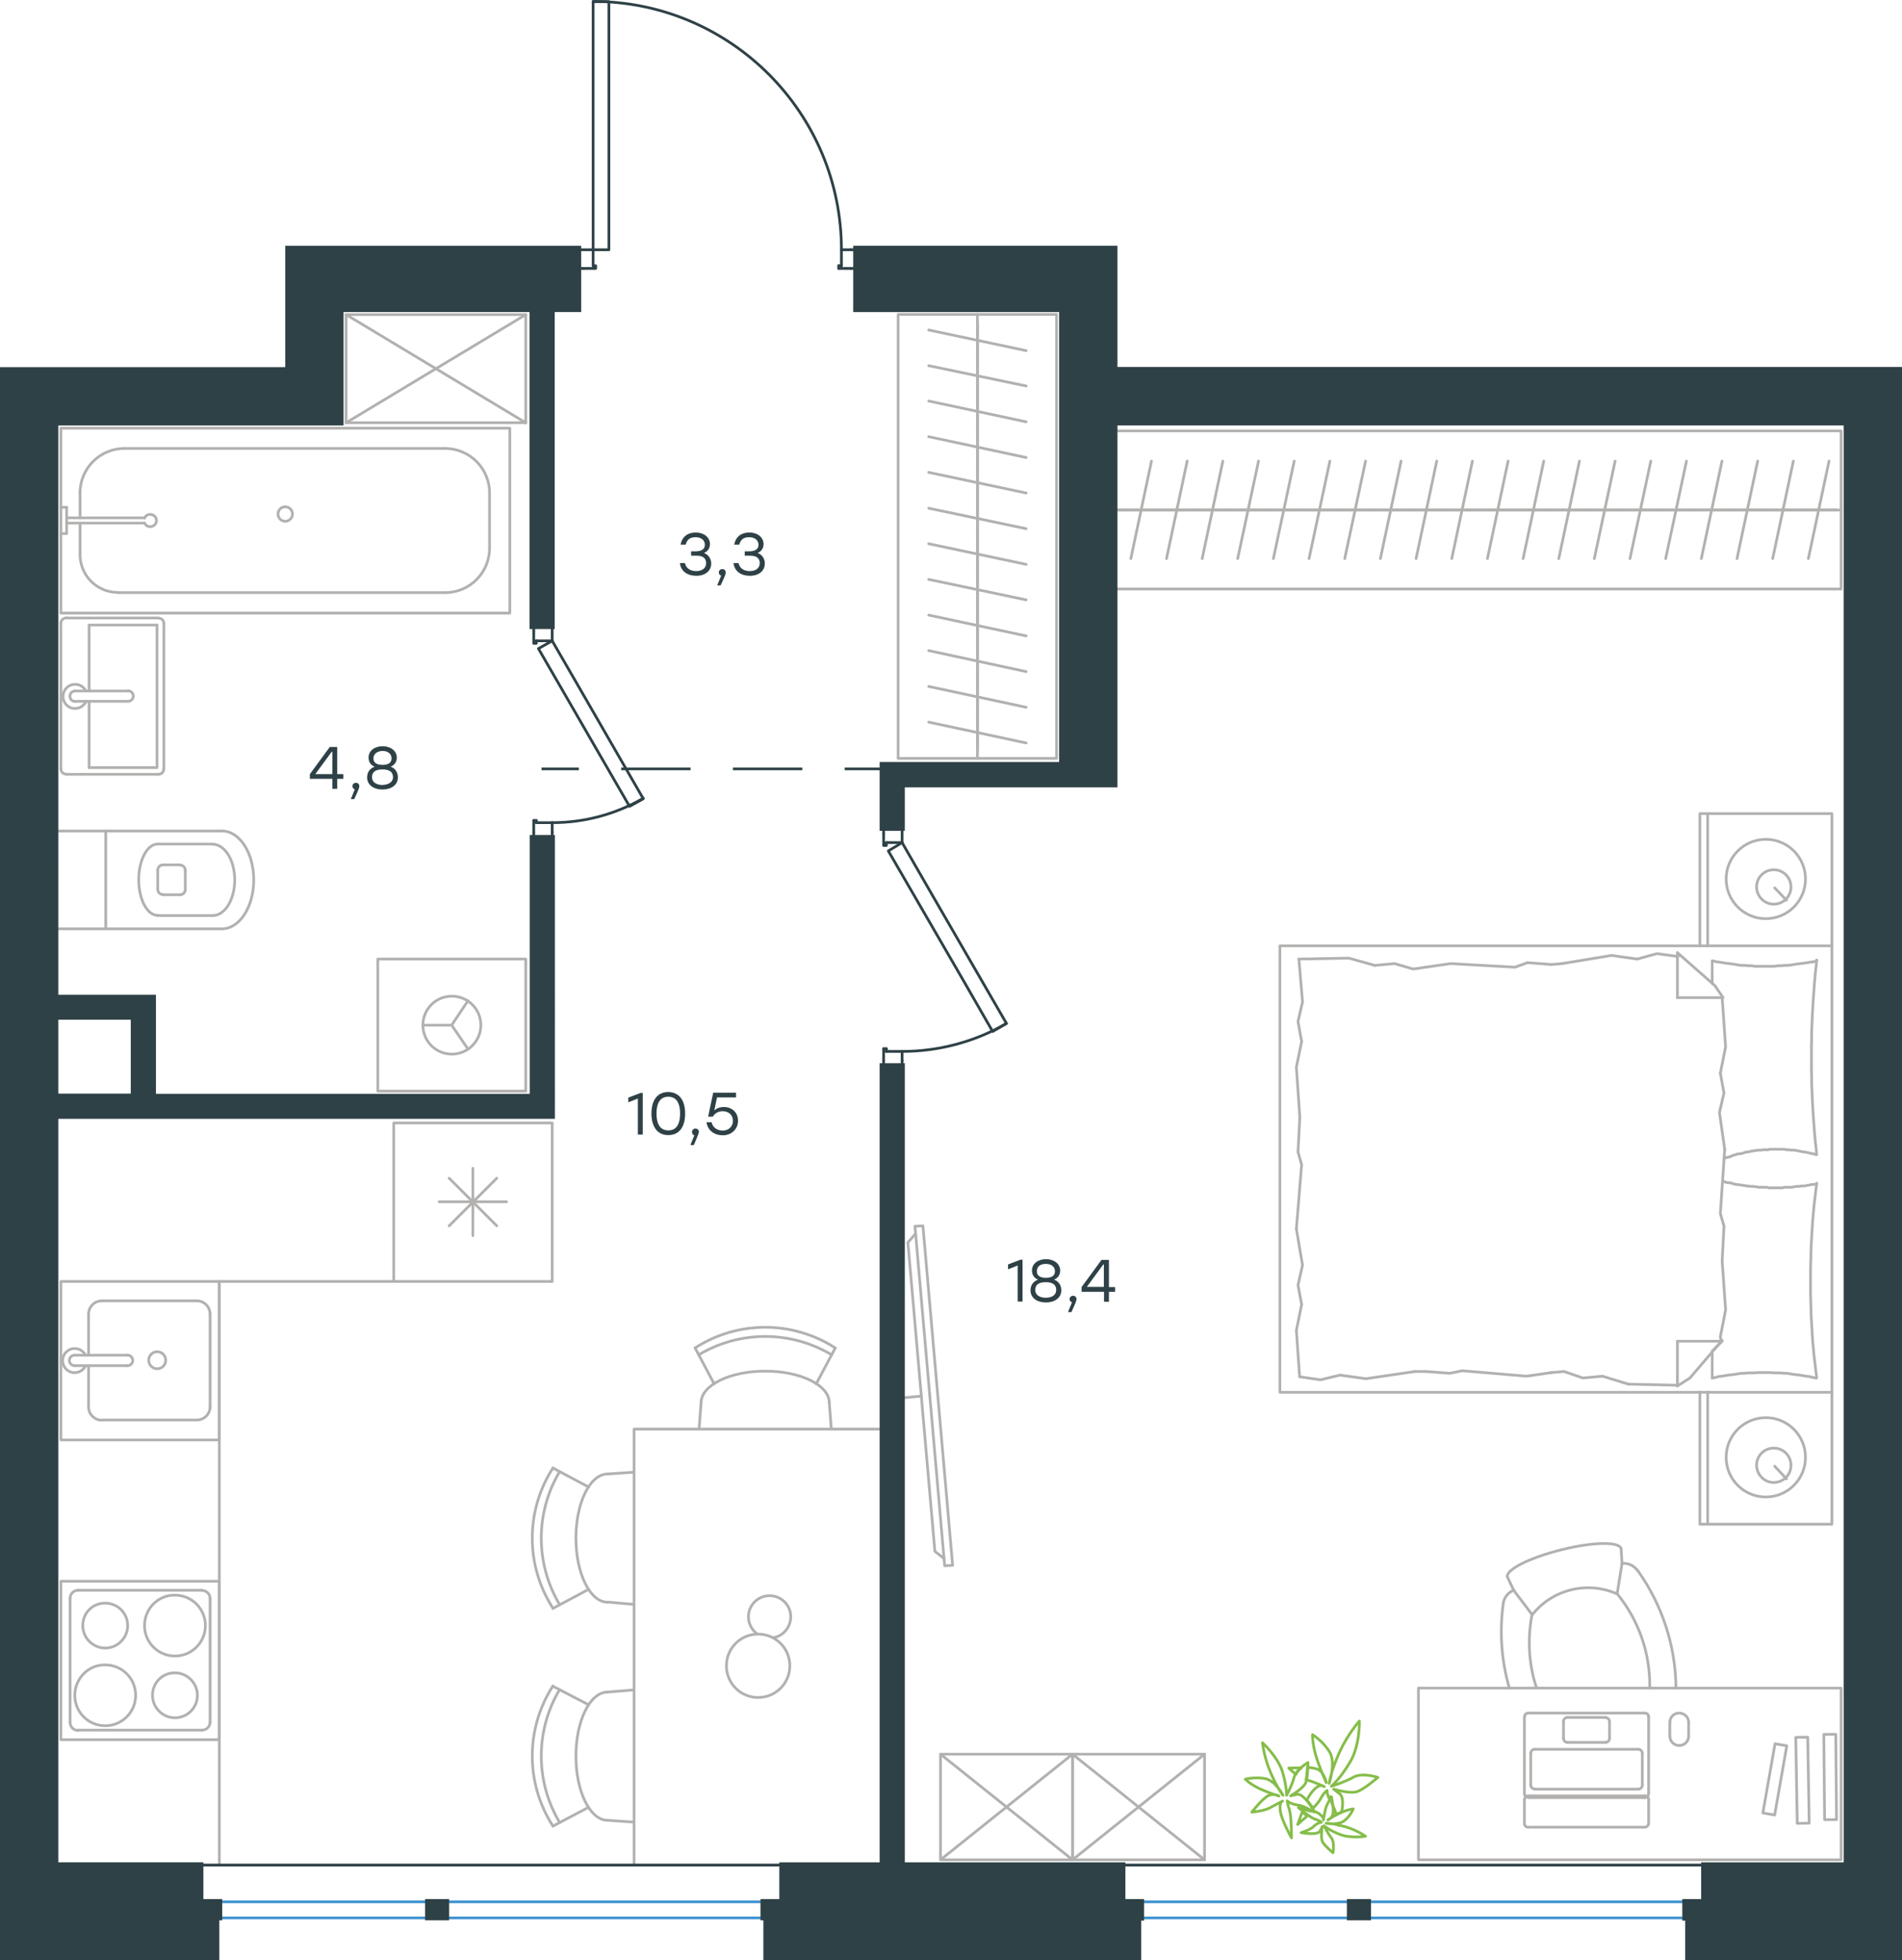 <?xml version="1.0" encoding="utf-8"?>
<!-- Generator: Adobe Illustrator 26.5.0, SVG Export Plug-In . SVG Version: 6.00 Build 0)  -->
<svg version="1.1" id="Слой_1" xmlns="http://www.w3.org/2000/svg" xmlns:xlink="http://www.w3.org/1999/xlink" x="0px" y="0px"
	 viewBox="0 0 1050.2 1082.3" style="enable-background:new 0 0 1050.2 1082.3;" xml:space="preserve">
<style type="text/css">
	.st0{fill:none;stroke:#B2B1B0;stroke-width:1.5;stroke-linecap:round;stroke-linejoin:round;stroke-miterlimit:10;}
	.st1{fill:none;stroke:#B2B1B0;stroke-width:1.5;stroke-linecap:round;stroke-linejoin:round;stroke-miterlimit:10;}
	.st2{fill:none;stroke:#B2B1B0;stroke-width:1.5;stroke-linecap:round;stroke-linejoin:round;stroke-miterlimit:10.001;}
	.st3{fill:none;stroke:#B2B1B0;stroke-width:1.5;stroke-linecap:round;stroke-linejoin:round;stroke-miterlimit:9.999;}
	.st4{fill:none;stroke:#2E4146;stroke-width:1.5;stroke-linecap:round;stroke-linejoin:round;stroke-miterlimit:10;}
	.st5{fill:none;stroke:#3F93D0;stroke-width:1.5;stroke-linecap:round;stroke-linejoin:round;stroke-miterlimit:22.926;}
	.st6{fill:none;stroke:#2E4146;stroke-width:1.5;stroke-linecap:round;stroke-linejoin:round;stroke-miterlimit:22.926;}
	.st7{fill:none;stroke:#2E4146;stroke-width:1.5;stroke-miterlimit:22.926;}
	.st8{enable-background:new    ;}
	.st9{fill:#2E4146;}
	.st10{fill-rule:evenodd;clip-rule:evenodd;fill:#2E4146;stroke:#2E4146;stroke-width:3;stroke-miterlimit:10;}
	.st11{fill:none;stroke:#85BD4A;stroke-width:1.5;stroke-linecap:round;stroke-linejoin:round;stroke-miterlimit:22.926;}
</style>
<g>
	<line class="st0" x1="48.9" y1="725.5" x2="48.9" y2="748.2"/>
	<circle class="st0" cx="86.8" cy="751" r="4.7"/>
	<path class="st0" d="M70.4,754c1.6,0,2.9-1.3,2.9-2.9c0-1.6-1.3-2.9-2.9-2.9"/>
	<line class="st0" x1="41.2" y1="748.2" x2="70.4" y2="748.2"/>
	<path class="st0" d="M41.2,748.2c-1.6,0-2.9,1.3-2.9,2.9c0,1.6,1.3,2.9,2.9,2.9"/>
	<line class="st0" x1="41.2" y1="754" x2="70.4" y2="754"/>
	<path class="st0" d="M47.2,748.2c-1.4-2.8-4.5-4.2-7.5-3.5s-5.1,3.4-5.1,6.5s2.1,5.8,5.1,6.5s6.1-0.8,7.5-3.5"/>
	<path class="st0" d="M56.2,718.2c-4,0-7.3,3.3-7.3,7.3"/>
	<path class="st0" d="M48.9,776.8c0,4,3.3,7.3,7.3,7.3"/>
	<path class="st0" d="M116,725.5c0-4-3.3-7.3-7.3-7.3"/>
	<path class="st0" d="M108.7,784c4,0,7.3-3.3,7.3-7.3"/>
	<line class="st0" x1="56.2" y1="718.2" x2="108.7" y2="718.2"/>
	<line class="st0" x1="116" y1="725.5" x2="116" y2="776.8"/>
	<line class="st0" x1="108.7" y1="784" x2="56.2" y2="784"/>
	<line class="st0" x1="48.9" y1="776.8" x2="48.9" y2="754"/>
	<rect x="33.6" y="707.5" class="st0" width="87.5" height="87.5"/>
	<path class="st0" d="M79.8,897.5c0,9.3,7.5,16.8,16.8,16.8s16.8-7.5,16.8-16.8s-7.5-16.8-16.8-16.8
		C87.3,880.5,79.8,888.2,79.8,897.5z"/>
	<path class="st0" d="M45.7,897.5c0,6.8,5.6,12.4,12.4,12.4c6.8,0,12.4-5.6,12.4-12.4c0-6.8-5.5-12.4-12.4-12.4
		C51.2,885,45.7,890.5,45.7,897.5z"/>
	<path class="st0" d="M41.3,936c0,9.3,7.5,16.8,16.8,16.8s16.8-7.5,16.8-16.8s-7.5-16.8-16.8-16.8C48.8,919,41.3,926.8,41.3,936z"/>
	<path class="st0" d="M84.2,936c0,6.8,5.6,12.4,12.4,12.4c6.8,0,12.4-5.5,12.4-12.4c0-6.8-5.6-12.4-12.4-12.4
		C89.7,923.5,84.2,929,84.2,936z"/>
	<path class="st0" d="M43.1,878c-2.4,0-4.4,2-4.4,4.4"/>
	<path class="st0" d="M116,882.5c0-2.4-2-4.4-4.4-4.4"/>
	<path class="st0" d="M38.7,951c0,2.4,2,4.4,4.4,4.4"/>
	<path class="st0" d="M111.6,955.2c2.4,0,4.4-2,4.4-4.4"/>
	<line class="st0" x1="43.1" y1="878" x2="111.6" y2="878"/>
	<line class="st0" x1="38.7" y1="951" x2="38.7" y2="882.5"/>
	<line class="st0" x1="111.6" y1="955.2" x2="43.1" y2="955.2"/>
	<line class="st0" x1="116" y1="882.5" x2="116" y2="951"/>
	<rect x="33.6" y="873" class="st0" width="87.5" height="87.5"/>
	<line class="st0" x1="274.3" y1="676.8" x2="248" y2="650.5"/>
	<line class="st0" x1="274.3" y1="650.5" x2="248" y2="676.8"/>
	<line class="st0" x1="261.1" y1="682.2" x2="261.1" y2="645"/>
	<line class="st0" x1="279.7" y1="663.5" x2="242.5" y2="663.5"/>
	<rect x="217.4" y="620" class="st0" width="87.5" height="87.5"/>
	<path class="st0" d="M309,812.5c-13.5,22.6-13.5,50.8,0,73.4"/>
	<path class="st0" d="M305.3,810.5c-15.2,23.6-15.2,53.8,0,77.4"/>
	<line class="st0" x1="325" y1="821" x2="305.3" y2="810.5"/>
	<line class="st0" x1="325" y1="877.5" x2="305.3" y2="888"/>
	<line class="st0" x1="335.5" y1="884.5" x2="350.1" y2="885.8"/>
	<line class="st0" x1="335.5" y1="813.8" x2="350.1" y2="812.8"/>
	<path class="st0" d="M335.5,813.8c-9.7,0-17.5,15.8-17.5,35.4c0,19.5,7.8,35.4,17.5,35.4"/>
	<path class="st0" d="M309,932.8c-13.5,22.6-13.5,50.8,0,73.4"/>
	<path class="st0" d="M305.3,930.8c-15.2,23.6-15.2,53.8,0,77.4"/>
	<line class="st0" x1="325" y1="997.8" x2="305.3" y2="1008.2"/>
	<line class="st0" x1="325" y1="941.2" x2="305.3" y2="931"/>
	<line class="st0" x1="335.5" y1="934.2" x2="350.1" y2="933"/>
	<line class="st0" x1="335.5" y1="1005" x2="350.1" y2="1006"/>
	<path class="st0" d="M335.5,934.2c-9.7,0-17.5,15.8-17.5,35.4c0,19.5,7.8,35.4,17.5,35.4"/>
	<path class="st0" d="M459.2,748c-22.6-13.5-50.8-13.5-73.4,0"/>
	<path class="st0" d="M461.2,744.2c-23.6-15.2-53.8-15.2-77.4,0"/>
	<line class="st0" x1="394.3" y1="764" x2="383.8" y2="744.2"/>
	<line class="st0" x1="450.7" y1="764" x2="461.2" y2="744.2"/>
	<line class="st0" x1="457.9" y1="774.5" x2="459" y2="789"/>
	<line class="st0" x1="387.1" y1="774.5" x2="386" y2="789"/>
	<path class="st0" d="M457.9,774.5c0-9.7-15.8-17.5-35.4-17.5c-19.5,0-35.4,7.8-35.4,17.5"/>
	<path class="st0" d="M426.9,904.2c5.5-0.9,9.5-5.6,9.7-11.2c0.2-5.6-3.6-10.4-9-11.7c-5.4-1.3-11,1.5-13.3,6.5
		c-2.3,5.1-0.7,11,3.8,14.3"/>
	<path class="st0" d="M418.6,902.2c-9.7,0-17.5,7.8-17.5,17.5s7.8,17.5,17.5,17.5s17.5-7.8,17.5-17.5S428.3,902.2,418.6,902.2z"/>
	<polyline class="st0" points="350.1,1029.7 350.1,789 487.2,789 	"/>
	<line class="st0" x1="539.7" y1="177.9" x2="539.7" y2="197.6"/>
	<line class="st0" x1="566.6" y1="193.6" x2="512.8" y2="182.2"/>
	<line class="st0" x1="539.7" y1="197.6" x2="539.7" y2="217.4"/>
	<line class="st0" x1="566.6" y1="213.1" x2="512.8" y2="201.9"/>
	<line class="st0" x1="539.7" y1="217.4" x2="539.7" y2="237.1"/>
	<line class="st0" x1="566.6" y1="232.9" x2="512.8" y2="221.4"/>
	<line class="st0" x1="539.7" y1="237.1" x2="539.7" y2="256.8"/>
	<line class="st0" x1="566.6" y1="252.6" x2="512.8" y2="241.1"/>
	<line class="st0" x1="539.7" y1="256.8" x2="539.7" y2="276.4"/>
	<line class="st0" x1="566.6" y1="272.2" x2="512.8" y2="260.8"/>
	<line class="st0" x1="539.7" y1="276.4" x2="539.7" y2="296.1"/>
	<line class="st0" x1="566.6" y1="291.9" x2="512.8" y2="280.6"/>
	<line class="st0" x1="539.7" y1="173.6" x2="539.7" y2="418.7"/>
	<line class="st0" x1="539.7" y1="296.1" x2="539.7" y2="315.8"/>
	<line class="st0" x1="566.6" y1="311.6" x2="512.8" y2="300.2"/>
	<line class="st0" x1="539.7" y1="315.8" x2="539.7" y2="335.6"/>
	<line class="st0" x1="566.6" y1="331.2" x2="512.8" y2="319.9"/>
	<line class="st0" x1="539.7" y1="335.6" x2="539.7" y2="355.1"/>
	<line class="st0" x1="566.6" y1="351.1" x2="512.8" y2="339.6"/>
	<line class="st0" x1="539.7" y1="355.1" x2="539.7" y2="374.8"/>
	<line class="st0" x1="566.6" y1="370.8" x2="512.8" y2="359.2"/>
	<line class="st0" x1="539.7" y1="374.8" x2="539.7" y2="394.5"/>
	<line class="st0" x1="566.6" y1="390.5" x2="512.8" y2="379"/>
	<line class="st0" x1="539.7" y1="394.5" x2="539.7" y2="414.2"/>
	<line class="st0" x1="566.6" y1="410.2" x2="512.8" y2="398.7"/>
	<rect x="495.9" y="173.6" class="st0" width="87.5" height="245.1"/>
	<line class="st0" x1="926.2" y1="764.8" x2="899.1" y2="764.2"/>
	<polyline class="st0" points="950.9,696.2 952.8,723.2 949.9,738 950.4,740.5 	"/>
	<polyline class="st0" points="950.9,550.8 952.8,578 949.9,592.5 	"/>
	<polyline class="st0" points="952.3,634.5 949.9,670 951.9,677 	"/>
	<polyline class="st0" points="949.9,592.5 951.9,603.5 949.4,614.2 952.3,634.5 	"/>
	<line class="st0" x1="951.9" y1="677" x2="950.9" y2="696.2"/>
	<polyline class="st0" points="945.4,760.8 947.2,760.5 949,760 950.8,759.8 952.5,759.5 954.3,759.2 956.1,759 957.9,758.8 
		959.7,758.5 961.5,758.2 963.3,758.2 965.1,758 966.9,758 968.7,758 970.5,757.8 972.3,757.8 974,757.8 975.9,757.8 977.7,757.8 
		979.5,758 981.3,758 983.1,758 984.9,758.2 986.7,758.2 988.5,758.5 990.3,758.8 992.1,759 993.8,759.2 995.6,759.5 997.3,759.8 
		999.1,760 1000.9,760.5 1002.6,760.8 	"/>
	<polyline class="st0" points="1003.1,760.8 1002.9,759 1002.7,757.5 1002.5,755.8 1002.3,754 1002.1,752.5 1001.9,750.8 
		1001.7,749 1001.5,747.5 1001.4,745.8 1001.2,744 1001.1,742.5 1000.9,740.8 1000.8,739 1000.7,737.5 1000.6,735.8 1000.5,734 
		1000.4,732.5 1000.3,730.8 1000.2,729 1000.1,727.2 1000,725.5 1000,724 999.9,722.2 999.9,720.5 999.8,719 999.8,717.2 
		999.7,715.5 999.7,713.8 999.7,710.5 999.7,707 999.7,703.8 999.7,700.2 999.8,697 999.9,693.5 999.9,692 1000,690.2 1000,688.5 
		1000.1,687 1000.2,685.2 1000.3,683.5 1000.4,681.8 1000.5,680 1000.6,678.5 1000.7,676.8 1000.8,675 1000.9,673.5 1001.1,671.8 
		1001.2,670 1001.4,668.2 1001.5,666.8 1001.7,665 1001.9,663.2 1002.1,661.5 1002.3,660 1002.5,658.2 1002.7,656.5 1002.9,655 
		1003.1,653.2 	"/>
	<polyline class="st0" points="862.6,532 889.8,527.5 904,529.5 	"/>
	<polyline class="st0" points="904,529.5 914.9,526.5 925.7,528 926.7,528 	"/>
	<line class="st0" x1="856.7" y1="532.5" x2="862.6" y2="532"/>
	<polyline class="st0" points="787.2,534 801,532 836.5,534 843.4,531.5 856.7,532.5 	"/>
	<polyline class="st0" points="717.2,529.5 744.8,529 759.1,533 	"/>
	<polyline class="st0" points="759.1,533 770,532 780.3,535 787.2,534 	"/>
	<polyline class="st0" points="781.3,757.2 754.2,761.2 739.9,759.2 	"/>
	<polyline class="st0" points="739.9,759.2 729.1,761.8 718.2,760.2 	"/>
	<line class="st0" x1="787.2" y1="757.2" x2="781.3" y2="757.2"/>
	<polyline class="st0" points="856.7,757.8 842.9,759.8 807.4,756.8 800.5,758.2 787.2,757.2 	"/>
	<line class="st0" x1="899.1" y1="764.2" x2="884.8" y2="759.8"/>
	<polyline class="st0" points="884.8,759.8 874,760.8 863.6,757.2 856.7,757.8 	"/>
	<polyline class="st0" points="1003.1,653.8 1000.3,654 997.6,654.5 996.2,654.8 994.8,654.8 993.4,655 992.1,655 990.7,655.2 
		989.4,655.5 988,655.5 986.7,655.5 985.4,655.5 984,655.8 982.7,655.8 981.4,655.8 979.5,655.8 977.6,655.8 976.6,655.8 
		975.7,655.5 974.7,655.5 973.7,655.5 972.8,655.5 971.9,655.5 970.9,655.5 970,655.2 969,655.2 968.1,655 967.1,655 966.2,655 
		965.3,654.8 964.3,654.8 963.4,654.5 962.5,654.5 961.5,654.2 960.6,654.2 959.7,654 958.8,654 957.8,653.8 956.9,653.5 956,653.2 
		955.1,653 954.1,653 953.2,652.8 952.3,652.5 951.4,652.2 	"/>
	<polyline class="st0" points="1003.1,530.5 1001.4,531 999.6,531.2 997.8,531.5 996,531.8 994.2,532 992.4,532.2 990.6,532.5 
		988.8,532.8 987,533 985.2,533 983.4,533.2 981.6,533.2 979.8,533.5 978.1,533.5 976.3,533.5 974.5,533.5 972.7,533.5 970.8,533.5 
		969,533.5 967.2,533.2 965.4,533.2 963.6,533 961.8,533 960,532.8 958.3,532.5 956.5,532.2 954.7,532 953,531.8 951.2,531.5 
		949.4,531.2 947.7,531 945.9,530.5 	"/>
	<polyline class="st0" points="952,639.5 952.9,639.2 953.8,639 954.7,638.8 955.6,638.5 956.5,638 957.4,637.8 958.3,637.5 
		959.2,637.2 960.1,637 961,637 961.9,636.8 962.8,636.5 963.6,636.2 964.5,636 965.4,636 966.3,635.8 967.2,635.5 968,635.5 
		968.9,635.2 969.8,635.2 970.7,635 971.6,635 972.5,635 973.4,634.8 974.3,634.8 975.3,634.8 976.2,634.8 977.1,634.5 978.1,634.5 
		979,634.5 980,634.5 980.9,634.5 982.3,634.5 983.7,634.5 985.1,634.5 986.5,634.8 987.8,634.8 989.2,635 990.6,635 992,635.2 
		993.3,635.5 994.7,635.8 996,636 997.4,636.2 998.7,636.5 1000,636.8 1001.3,637 1002.6,637.5 	"/>
	<polyline class="st0" points="1003.1,637.5 1002.8,634.2 1002.4,630.8 1002.1,627.5 1001.8,624.2 1001.6,621 1001.3,617.5 
		1001.1,614.2 1000.9,610.8 1000.7,607.5 1000.6,604 1000.4,600.8 1000.3,597.5 1000.3,594 1000.2,590.5 1000.2,587.2 1000.2,583.8 
		1000.2,580.5 1000.2,577 1000.3,573.8 1000.3,570.5 1000.4,567 1000.6,563.8 1000.7,560.2 1000.9,557 1001.1,553.5 1001.3,550.2 
		1001.6,546.8 1001.8,543.5 1002.1,540 1002.4,536.8 1002.8,533.5 1003.1,530 	"/>
	<polyline class="st0" points="717.7,616.8 715.8,589.2 718.7,575 	"/>
	<polyline class="st0" points="718.7,575 716.7,564 719.2,553.2 717.2,529.5 	"/>
	<polyline class="st0" points="717.6,760.2 715.8,734.5 718.7,720.2 	"/>
	<polyline class="st0" points="715.8,678.5 718.7,643 716.7,636 	"/>
	<polyline class="st0" points="718.7,720.2 716.7,709.5 719.2,698.5 715.8,678.5 	"/>
	<line class="st0" x1="716.7" y1="636" x2="717.7" y2="616.8"/>
	<line class="st0" x1="926.2" y1="526" x2="926.2" y2="550.8"/>
	<polyline class="st0" points="950.9,740 933.1,760.8 926.2,765.2 	"/>
	<line class="st0" x1="950.9" y1="550.8" x2="926.2" y2="550.8"/>
	<line class="st0" x1="945.4" y1="760.8" x2="945.4" y2="746.2"/>
	<polyline class="st0" points="926.2,526 946.9,544.2 951.4,550.8 	"/>
	<line class="st0" x1="926.2" y1="765.2" x2="926.2" y2="740.5"/>
	<polyline class="st0" points="945.4,746 950.9,740.5 926.2,740.5 	"/>
	<line class="st0" x1="945.4" y1="543" x2="945.4" y2="530.5"/>
	<line class="st0" x1="979.9" y1="809.5" x2="986.4" y2="816.5"/>
	<path class="st0" d="M979.4,818.5c5.2,0,9.5-4.2,9.5-9.5c0-5.2-4.2-9.5-9.5-9.5c-5.2,0-9.5,4.2-9.5,9.5
		C970,814.2,974.2,818.5,979.4,818.5z"/>
	<path class="st0" d="M975,826.5c12.1,0,21.9-9.8,21.9-21.9c0-12.1-9.8-21.9-21.9-21.9c-12.1,0-21.9,9.8-21.9,21.9
		S962.9,826.5,975,826.5z"/>
	<line class="st0" x1="979.9" y1="490.2" x2="986.4" y2="497"/>
	<path class="st0" d="M979.4,499.2c5.2,0,9.5-4.2,9.5-9.5c0-5.2-4.2-9.5-9.5-9.5c-5.2,0-9.5,4.2-9.5,9.5
		C970,495,974.2,499.2,979.4,499.2z"/>
	<path class="st0" d="M975,507.2c12.1,0,21.9-9.8,21.9-21.9s-9.8-21.9-21.9-21.9c-12.1,0-21.9,9.8-21.9,21.9S962.9,507.2,975,507.2z
		"/>
	<line class="st0" x1="942.9" y1="768.5" x2="942.9" y2="841.5"/>
	<line class="st0" x1="942.9" y1="449.2" x2="942.9" y2="522.2"/>
	<polyline class="st0" points="1011.5,768.5 1011.5,841.5 938.6,841.5 938.6,768.5 	"/>
	<polyline class="st0" points="1011.5,522.2 1011.5,449.2 938.6,449.2 938.6,522.2 	"/>
	<rect x="706.7" y="522.2" class="st0" width="304.8" height="246.5"/>
	<line class="st0" x1="615.5" y1="281.6" x2="620.3" y2="281.6"/>
	<line class="st0" x1="616.1" y1="254.6" x2="615.5" y2="257.6"/>
	<line class="st0" x1="620.3" y1="281.6" x2="639.9" y2="281.6"/>
	<line class="st0" x1="635.8" y1="254.6" x2="624.4" y2="308.4"/>
	<line class="st0" x1="639.9" y1="281.6" x2="659.6" y2="281.6"/>
	<line class="st0" x1="655.5" y1="254.6" x2="644.1" y2="308.4"/>
	<line class="st0" x1="659.6" y1="281.6" x2="679.3" y2="281.6"/>
	<line class="st0" x1="675.2" y1="254.6" x2="663.8" y2="308.4"/>
	<line class="st0" x1="679.3" y1="281.6" x2="699" y2="281.6"/>
	<line class="st0" x1="694.9" y1="254.6" x2="683.4" y2="308.4"/>
	<line class="st0" x1="699" y1="281.6" x2="718.7" y2="281.6"/>
	<line class="st0" x1="714.6" y1="254.6" x2="703.1" y2="308.4"/>
	<line class="st0" x1="718.7" y1="281.6" x2="738.4" y2="281.6"/>
	<line class="st0" x1="734.3" y1="254.6" x2="722.8" y2="308.4"/>
	<line class="st0" x1="738.4" y1="281.6" x2="758.1" y2="281.6"/>
	<line class="st0" x1="754" y1="254.6" x2="742.5" y2="308.4"/>
	<line class="st0" x1="758.1" y1="281.6" x2="777.8" y2="281.6"/>
	<line class="st0" x1="773.6" y1="254.6" x2="762.2" y2="308.4"/>
	<line class="st0" x1="777.8" y1="281.6" x2="797.5" y2="281.6"/>
	<line class="st0" x1="793.3" y1="254.6" x2="781.9" y2="308.4"/>
	<line class="st0" x1="797.5" y1="281.6" x2="817.1" y2="281.6"/>
	<line class="st0" x1="813" y1="254.6" x2="801.6" y2="308.4"/>
	<line class="st0" x1="817.1" y1="281.6" x2="836.8" y2="281.6"/>
	<line class="st0" x1="832.7" y1="254.6" x2="821.3" y2="308.4"/>
	<line class="st0" x1="836.8" y1="281.6" x2="856.5" y2="281.6"/>
	<line class="st0" x1="852.4" y1="254.6" x2="841" y2="308.4"/>
	<line class="st0" x1="856.5" y1="281.6" x2="876.2" y2="281.6"/>
	<line class="st0" x1="872.1" y1="254.6" x2="860.7" y2="308.4"/>
	<line class="st0" x1="876.2" y1="281.6" x2="895.9" y2="281.6"/>
	<line class="st0" x1="891.8" y1="254.6" x2="880.3" y2="308.4"/>
	<line class="st0" x1="615.5" y1="281.6" x2="1016.6" y2="281.6"/>
	<line class="st0" x1="895.9" y1="281.6" x2="915.6" y2="281.6"/>
	<line class="st0" x1="911.5" y1="254.6" x2="900" y2="308.4"/>
	<line class="st0" x1="915.6" y1="281.6" x2="935.3" y2="281.6"/>
	<line class="st0" x1="931.2" y1="254.6" x2="919.7" y2="308.4"/>
	<line class="st0" x1="935.3" y1="281.6" x2="955" y2="281.6"/>
	<line class="st0" x1="950.8" y1="254.6" x2="939.4" y2="308.4"/>
	<line class="st0" x1="955" y1="281.6" x2="974.7" y2="281.6"/>
	<line class="st0" x1="970.5" y1="254.6" x2="959.1" y2="308.4"/>
	<line class="st0" x1="974.7" y1="281.6" x2="994.4" y2="281.6"/>
	<line class="st0" x1="990.2" y1="254.6" x2="978.8" y2="308.4"/>
	<line class="st0" x1="994.4" y1="281.6" x2="1014" y2="281.6"/>
	<line class="st0" x1="1009.9" y1="254.6" x2="998.5" y2="308.4"/>
	<polyline class="st0" points="615.5,237.9 1016.6,237.9 1016.6,325.2 615.5,325.2 	"/>
	<line class="st0" x1="508.7" y1="770.8" x2="498.1" y2="771.8"/>
	<polyline class="st0" points="521.3,860.5 516.2,856.5 501.3,686 505.6,681 	"/>
	<polygon class="st0" points="521.6,864.5 526,864.2 509.6,676.8 505.2,677 	"/>
	<path class="st0" d="M845.9,891.5c-2.6,13.5-1.8,27.4,2.5,40.4"/>
	<path class="st0" d="M835.8,878c-3.1,1.2-5.3,4-5.8,7.3"/>
	<path class="st0" d="M830,885.5c-2.1,15.6-1,31.4,3.4,46.5"/>
	<path class="st0" d="M904.1,867c-2-2.7-5.2-4.2-8.6-3.8"/>
	<path class="st0" d="M925.4,932c-0.2-23.3-7.6-46-21.2-65"/>
	<path class="st0" d="M910.9,932c0.4-19-6-37.4-18-52.1"/>
	<path class="st0" d="M895.1,855c-1-4-15.8-3.7-33.2,0.7c-17.3,4.3-30.6,11-29.6,15"/>
	<line class="st0" x1="835.8" y1="878" x2="832.4" y2="870.8"/>
	<polyline class="st0" points="892.9,880 895.6,863.2 895.1,855 	"/>
	<line class="st0" x1="846" y1="891.5" x2="835.8" y2="878"/>
	<path class="st0" d="M892.9,880c-16.5-7.3-35.9-2.5-47,11.7"/>
	
		<rect x="960.5" y="979.2" transform="matrix(0.173 -0.985 0.985 0.173 -157.301 1777.627)" class="st1" width="38.8" height="6.6"/>
	
		<rect x="1007.2" y="957.5" transform="matrix(1 -9.196981e-03 9.196981e-03 1 -8.98 9.335)" class="st2" width="6.6" height="47.1"/>
	
		<rect x="991.8" y="959" transform="matrix(1 -1.741516e-02 1.741516e-02 1 -16.964 17.478)" class="st3" width="6.6" height="47.5"/>
	<path class="st0" d="M932.4,951c0-2.9-2.3-5.2-5.2-5.2S922,948,922,951"/>
	<path class="st0" d="M922,958.5c0,2.9,2.3,5.2,5.2,5.2s5.2-2.3,5.2-5.2"/>
	<line class="st0" x1="910.3" y1="990.2" x2="910.3" y2="947.8"/>
	<line class="st0" x1="841.7" y1="990.2" x2="841.7" y2="947.8"/>
	<line class="st0" x1="910.3" y1="1006.8" x2="910.3" y2="993.5"/>
	<line class="st0" x1="841.7" y1="1006.8" x2="841.7" y2="993.5"/>
	<path class="st0" d="M910.3,993.5c0-1.1-0.9-2-2-2"/>
	<path class="st0" d="M843.8,991.5c-1.1,0-2,0.9-2,2"/>
	<path class="st0" d="M908.2,1008.8c1.1,0,2-0.9,2-2"/>
	<path class="st0" d="M841.7,1006.8c0,0.6,0.2,1.1,0.7,1.5c0.4,0.4,1,0.6,1.5,0.5"/>
	<line class="st0" x1="908.2" y1="991.5" x2="843.8" y2="991.5"/>
	<line class="st0" x1="843.9" y1="1008.8" x2="908.2" y2="1008.8"/>
	<line class="st0" x1="932.4" y1="958.5" x2="932.4" y2="951"/>
	<line class="st0" x1="922" y1="951" x2="922" y2="958.5"/>
	<path class="st0" d="M888.7,950.5c0-1.2-1-2.2-2.2-2.2"/>
	<path class="st0" d="M886.5,962c1.2,0,2.2-1,2.2-2.2"/>
	<path class="st0" d="M863.3,959.8c0,1.2,1,2.2,2.2,2.2"/>
	<path class="st0" d="M865.5,948.2c-1.2,0-2.2,1-2.2,2.2"/>
	<line class="st0" x1="888.7" y1="959.8" x2="888.7" y2="950.5"/>
	<line class="st0" x1="886.5" y1="948.2" x2="865.5" y2="948.2"/>
	<line class="st0" x1="863.3" y1="950.5" x2="863.3" y2="959.8"/>
	<line class="st0" x1="865.5" y1="962" x2="886.5" y2="962"/>
	<path class="st0" d="M906.8,968c0-1.2-1-2.2-2.2-2.2"/>
	<path class="st0" d="M904.6,987.8c1.2,0,2.2-1,2.2-2.2"/>
	<path class="st0" d="M845.2,985.5c0,1.2,1,2.2,2.2,2.2"/>
	<path class="st0" d="M847.4,965.8c-1.2,0-2.2,1-2.2,2.2"/>
	<line class="st0" x1="906.8" y1="985.5" x2="906.8" y2="968"/>
	<line class="st0" x1="904.6" y1="965.8" x2="847.4" y2="965.8"/>
	<line class="st0" x1="845.2" y1="968" x2="845.2" y2="985.5"/>
	<line class="st0" x1="847.4" y1="987.8" x2="904.6" y2="987.8"/>
	<path class="st0" d="M910.3,947.8c0-1.1-0.9-2-2-2"/>
	<path class="st0" d="M843.8,945.8c-1.1,0-2,0.9-2,2"/>
	<path class="st0" d="M908.2,992.5c1.1,0,2-0.9,2-2"/>
	<path class="st0" d="M841.7,990.2c0,0.6,0.2,1.1,0.7,1.5c0.4,0.4,1,0.6,1.5,0.5"/>
	<line class="st0" x1="908.2" y1="945.8" x2="843.8" y2="945.8"/>
	<line class="st0" x1="843.9" y1="992.5" x2="908.2" y2="992.5"/>
	<rect x="783.2" y="932" class="st0" width="233.4" height="94.8"/>
	<line class="st0" x1="665.1" y1="968.5" x2="592.2" y2="1026.8"/>
	<polyline class="st0" points="592.2,1026.8 592.2,968.5 665.1,1026.8 	"/>
	<polyline class="st0" points="519.3,1026.8 592.2,1026.8 592.2,968.5 519.3,968.5 519.3,1026.8 592.2,968.5 665.1,968.5 
		665.1,1026.8 592.2,1026.8 519.3,968.5 	"/>
	<polyline class="st0" points="258.4,579.2 249.4,566 258.4,552.5 	"/>
	<line class="st0" x1="249.4" y1="566" x2="233.4" y2="566"/>
	<path class="st0" d="M265.5,566c0-8.9-7.2-16-16-16c-8.9,0-16,7.2-16,16c0,8.9,7.2,16,16,16C258.3,582,265.5,574.8,265.5,566z"/>
	<rect x="208.6" y="529.5" class="st0" width="81.7" height="72.9"/>
	<line class="st0" x1="44.2" y1="306.2" x2="44.2" y2="288.8"/>
	<path class="st0" d="M79.8,288.8c0.7,1.5,2.3,2.2,3.9,1.9c1.6-0.4,2.7-1.7,2.7-3.3s-1.1-3-2.7-3.3c-1.6-0.4-3.2,0.4-3.9,1.9"/>
	<line class="st0" x1="36.8" y1="288.8" x2="79.8" y2="288.8"/>
	<line class="st0" x1="36.8" y1="285.9" x2="79.8" y2="285.9"/>
	<line class="st0" x1="36.8" y1="280.1" x2="33.6" y2="280.1"/>
	<polyline class="st0" points="36.8,280.1 36.8,294.6 33.6,294.6 	"/>
	<path class="st0" d="M153.5,283.8c0,2.2,1.8,4,4,4s4-1.8,4-4c0-2.2-1.8-4-4-4S153.5,281.6,153.5,283.8z"/>
	<path class="st0" d="M44.2,306.2c0,11.5,9.3,20.9,20.9,20.9"/>
	<path class="st0" d="M68.7,247.6c-13.5,0-24.5,11-24.5,24.5"/>
	<path class="st0" d="M245.8,327.2c13.5,0,24.5-11,24.5-24.5"/>
	<path class="st0" d="M270.3,272.1c0-13.5-11-24.5-24.5-24.5"/>
	<line class="st0" x1="44.2" y1="272.1" x2="44.2" y2="285.9"/>
	<line class="st0" x1="65.1" y1="327.2" x2="245.8" y2="327.2"/>
	<line class="st0" x1="270.3" y1="302.8" x2="270.3" y2="272.1"/>
	<line class="st0" x1="245.8" y1="247.6" x2="68.7" y2="247.6"/>
	<rect x="33.6" y="236.4" class="st0" width="247.9" height="102.1"/>
	<path class="st0" d="M102.3,480.5c0-1.6-1.3-2.9-2.9-2.9"/>
	<path class="st0" d="M99.4,494c1.6,0,2.9-1.3,2.9-2.9"/>
	<path class="st0" d="M90,477.5c-1.6,0-2.9,1.3-2.9,2.9"/>
	<path class="st0" d="M87.1,491c0,1.6,1.3,2.9,2.9,2.9"/>
	<line class="st0" x1="90" y1="477.5" x2="99.4" y2="477.5"/>
	<line class="st0" x1="102.3" y1="480.5" x2="102.3" y2="491"/>
	<line class="st0" x1="99.4" y1="494" x2="90" y2="494"/>
	<line class="st0" x1="87.1" y1="491" x2="87.1" y2="480.5"/>
	<path class="st0" d="M87.1,466c-5.8,0-10.5,8.8-10.5,19.7s4.7,19.7,10.5,19.7"/>
	<line class="st0" x1="117.5" y1="466" x2="87.1" y2="466"/>
	<path class="st0" d="M117.4,505.5c6.8,0,12.2-8.8,12.2-19.7s-5.5-19.7-12.2-19.7"/>
	<line class="st0" x1="117.5" y1="505.5" x2="87.1" y2="505.5"/>
	<path class="st0" d="M122.6,512.8c9.7,0,17.5-12.1,17.5-27s-7.8-27-17.5-27"/>
	<line class="st0" x1="122.6" y1="458.8" x2="58.4" y2="458.8"/>
	<line class="st0" x1="122.6" y1="512.8" x2="58.4" y2="512.8"/>
	<polyline class="st0" points="30.7,458.8 58.4,458.8 58.4,512.8 30.7,512.8 	"/>
	<line class="st0" x1="49.2" y1="387.2" x2="49.2" y2="423.8"/>
	<polyline class="st0" points="49.2,381.5 49.2,345.1 86.7,345.1 	"/>
	<polyline class="st0" points="86.7,345.1 86.7,423.8 49.2,423.8 	"/>
	<path class="st0" d="M87.5,427.5c1.6,0,2.9-1.3,2.9-2.9"/>
	<path class="st0" d="M90.5,344.2c0-1.6-1.3-2.9-2.9-2.9"/>
	<path class="st0" d="M33.6,424.5c0,1.6,1.3,2.9,2.9,2.9"/>
	<path class="st0" d="M36.5,341.2c-1.6,0-2.9,1.3-2.9,2.9"/>
	<path class="st0" d="M70.7,387.2c1.6,0,2.9-1.3,2.9-2.9s-1.3-2.9-2.9-2.9"/>
	<line class="st0" x1="41.5" y1="387.2" x2="70.7" y2="387.2"/>
	<path class="st0" d="M41.5,381.5c-1.6,0-2.9,1.3-2.9,2.9s1.3,2.9,2.9,2.9"/>
	<line class="st0" x1="41.5" y1="381.5" x2="70.7" y2="381.5"/>
	<path class="st0" d="M47.4,381.5c-1.4-2.8-4.4-4.2-7.5-3.5c-3,0.7-5.1,3.4-5.1,6.5s2.1,5.8,5.1,6.5s6.1-0.8,7.5-3.5"/>
	<line class="st0" x1="36.5" y1="427.5" x2="87.5" y2="427.5"/>
	<line class="st0" x1="90.5" y1="424.5" x2="90.5" y2="344.2"/>
	<line class="st0" x1="87.5" y1="341.2" x2="36.5" y2="341.2"/>
	<line class="st0" x1="33.6" y1="344.2" x2="33.6" y2="424.5"/>
	<line class="st0" x1="191.1" y1="173.7" x2="290.3" y2="233.4"/>
	<polyline class="st0" points="290.3,233.4 290.3,173.7 191.1,233.4 	"/>
	<polyline class="st0" points="290.3,173.7 191.1,173.7 191.1,233.4 290.3,233.4 	"/>
	<polyline class="st0" points="217.4,707.5 121.1,707.5 121.1,1029.7 	"/>
	<line class="st4" x1="498.1" y1="585.5" x2="498.1" y2="588.5"/>
	<polyline class="st4" points="498.1,457.2 498.1,460.2 498.1,465.2 	"/>
	<line class="st4" x1="498.1" y1="580.5" x2="498.1" y2="585.5"/>
	<path class="st4" d="M498.1,580.5c20.2,0,40.1-5.3,57.6-15.4"/>
	<line class="st4" x1="487.9" y1="585.5" x2="487.9" y2="579"/>
	<line class="st4" x1="487.9" y1="460.2" x2="487.9" y2="457.2"/>
	<line class="st4" x1="498.1" y1="465.2" x2="489.4" y2="465.2"/>
	<polyline class="st4" points="487.9,460.2 487.9,466.8 489.4,466.8 489.4,465.2 	"/>
	<line class="st4" x1="489.4" y1="580.5" x2="489.4" y2="579"/>
	<line class="st4" x1="487.9" y1="588.5" x2="487.9" y2="585.5"/>
	<line class="st4" x1="498.1" y1="580.5" x2="489.4" y2="580.5"/>
	<line class="st4" x1="489.4" y1="579" x2="487.9" y2="579"/>
	<polygon class="st4" points="555.7,565 548.1,569.5 532.2,541.8 490.5,469.8 498.1,465.2 514.2,493.2 	"/>
	<line class="st4" x1="304.9" y1="459.5" x2="304.9" y2="462.5"/>
	<polyline class="st4" points="304.9,345.8 304.9,348.6 304.9,353.8 	"/>
	<line class="st4" x1="304.9" y1="454.2" x2="304.9" y2="459.5"/>
	<path class="st4" d="M304.9,454.2c17.7,0,35-4.6,50.3-13.5"/>
	<line class="st4" x1="294.7" y1="459.5" x2="294.7" y2="453"/>
	<line class="st4" x1="294.7" y1="348.6" x2="294.7" y2="345.8"/>
	<line class="st4" x1="304.9" y1="353.8" x2="296.1" y2="353.8"/>
	<polyline class="st4" points="294.7,348.6 294.7,355.2 296.1,355.2 296.1,353.8 	"/>
	<line class="st4" x1="296.1" y1="454.2" x2="296.1" y2="453"/>
	<line class="st4" x1="294.7" y1="462.5" x2="294.7" y2="459.5"/>
	<line class="st4" x1="304.9" y1="454.2" x2="296.1" y2="454.2"/>
	<line class="st4" x1="296.1" y1="453" x2="294.7" y2="453"/>
	<polygon class="st4" points="355.2,441 347.6,445.2 331.6,417.5 297.3,358.1 304.9,353.8 320.9,381.5 	"/>
	<line class="st4" x1="469.7" y1="137.9" x2="472.6" y2="137.9"/>
	<polyline class="st4" points="319.4,137.9 322.4,137.9 327.5,137.9 	"/>
	<line class="st4" x1="464.6" y1="137.9" x2="469.7" y2="137.9"/>
	<path class="st4" d="M464.6,137.9c0-75.7-61.4-137.1-137.1-137.1"/>
	<line class="st4" x1="469.7" y1="148.2" x2="463.1" y2="148.2"/>
	<line class="st4" x1="322.4" y1="148.2" x2="319.4" y2="148.2"/>
	<line class="st4" x1="327.5" y1="137.9" x2="327.5" y2="146.7"/>
	<polyline class="st4" points="322.4,148.2 328.9,148.2 328.9,146.7 327.5,146.7 	"/>
	<line class="st4" x1="464.6" y1="146.7" x2="463.1" y2="146.7"/>
	<line class="st4" x1="472.6" y1="148.2" x2="469.7" y2="148.2"/>
	<line class="st4" x1="464.6" y1="137.9" x2="464.6" y2="146.7"/>
	<line class="st4" x1="463.1" y1="146.7" x2="463.1" y2="148.2"/>
	<polygon class="st4" points="327.5,0.9 336.2,0.9 336.2,32.8 336.2,137.9 327.5,137.9 327.5,105.9 	"/>
	<line class="st5" x1="421.4" y1="1058.9" x2="121.2" y2="1058.9"/>
	<line class="st5" x1="421.4" y1="1050" x2="121.2" y2="1050"/>
	<rect x="421.4" y="1050" class="st6" width="10.3" height="8.7"/>
	<rect x="110.9" y="1050" class="st6" width="10.3" height="8.7"/>
	<rect x="236.2" y="1050" class="st6" width="10.3" height="8.7"/>
	<line class="st6" x1="431.7" y1="1029.7" x2="110.9" y2="1029.7"/>
	<line class="st5" x1="930.4" y1="1058.9" x2="630.2" y2="1058.9"/>
	<line class="st5" x1="930.4" y1="1050" x2="630.2" y2="1050"/>
	<rect x="930.4" y="1050" class="st6" width="10.3" height="8.7"/>
	<rect x="619.9" y="1050" class="st6" width="10.3" height="8.7"/>
	<rect x="745.2" y="1050" class="st6" width="10.3" height="8.7"/>
	<line class="st6" x1="940.8" y1="1029.7" x2="619.9" y2="1029.7"/>
	<line class="st7" x1="487" y1="424.5" x2="466.4" y2="424.5"/>
	<line class="st7" x1="443" y1="424.5" x2="404.7" y2="424.5"/>
	<line class="st7" x1="381.3" y1="424.5" x2="343" y2="424.5"/>
	<line class="st7" x1="319.6" y1="424.5" x2="299" y2="424.5"/>
	<g class="st8">
		<path class="st9" d="M354.9,603.3v23.1h-2.7v-19.9l-5.3,2.1V606l6.8-2.6H354.9z"/>
		<path class="st9" d="M378.3,614.8c0,7.6-3.4,11.9-9.3,11.9c-5.8,0-9.3-4.3-9.3-11.9c0-7.7,3.5-11.9,9.3-11.9
			C374.9,603,378.3,607.3,378.3,614.8z M375.5,614.8c0-6.6-2.6-9.3-6.5-9.3s-6.5,2.7-6.5,9.3c0,6.6,2.6,9.3,6.5,9.3
			S375.5,621.5,375.5,614.8z"/>
		<path class="st9" d="M383.1,632.2h-1.9l2.2-5.4c-0.8-0.2-1.3-0.9-1.3-1.8c0-1.1,0.8-1.9,1.9-1.9c0.8,0,1.9,0.4,1.9,1.9
			C385.8,625.5,385.7,626.2,383.1,632.2z"/>
		<path class="st9" d="M407.5,618.8c0,4.7-3.7,8-8.4,8c-4.4,0-8.3-2.4-9-7.2h2.8c0.7,3,3.1,4.6,6.2,4.6c3.3,0,5.6-2.3,5.6-5.4
			c0-3.2-2.4-5.3-5.6-5.3c-2.6,0-4.4,1.2-5.5,3H391l2.8-13.2h12.6v2.6h-10.5l-1.5,7.2c1.3-1.2,3-1.9,5.3-1.9
			C404,611.2,407.5,614,407.5,618.8z"/>
	</g>
	<g class="st8">
		<path class="st9" d="M189.6,430h-3.4v5.5h-2.7V430h-12.4v-2.6l11-15h4.1v15h3.4V430z M183.5,427.4V415h-0.3l-9.1,12.4H183.5z"/>
		<path class="st9" d="M195.6,441.2h-1.9l2.2-5.4c-0.8-0.2-1.3-0.9-1.3-1.7c0-1.1,0.8-1.9,1.9-1.9c0.8,0,1.9,0.4,1.9,1.9
			C198.4,434.7,198.3,435.4,195.6,441.2z"/>
		<path class="st9" d="M219.7,429.2c0,4.2-3.7,6.7-8.5,6.7s-8.5-2.5-8.5-6.7c0-2.8,1.5-5,4.2-5.9c-2.2-0.8-3.4-2.7-3.4-5
			c0-3.9,3.4-6.3,7.8-6.3c4.3,0,7.8,2.5,7.8,6.3c0,2.2-1.2,4.1-3.4,5C218.3,424.2,219.7,426.5,219.7,429.2z M217,429.1
			c0-2.9-2-4.3-5.8-4.3s-5.8,1.4-5.8,4.3c0,2.7,2.4,4.3,5.8,4.3C214.6,433.2,217,431.8,217,429.1z M206.2,418.7c0,2.1,1.4,3.6,5,3.6
			c3.6,0,5-1.5,5-3.6c0-2.5-2-4.1-5-4.1C208.3,414.7,206.2,416.2,206.2,418.7z"/>
	</g>
	<g class="st8">
		<path class="st9" d="M392.7,311.1c0,4.2-3.4,6.8-8.3,6.8c-4.5,0-8.4-2.2-9-7h2.8c0.7,3.1,3.2,4.4,6.2,4.4c3.4,0,5.5-1.7,5.5-4.4
			c0-2.3-1.4-4.1-5.1-4.1h-3.2v-2.4h2.4c3.5,0,5.2-1.3,5.2-3.6c0-2.6-2.1-4.2-5.1-4.2c-2.8,0-4.7,1-5.5,4.1h-2.8
			c0.9-4.7,4.2-6.7,8.4-6.7c4.4,0,7.8,2.6,7.8,6.4c0,2.2-1.2,4.1-3.3,4.9C391.1,306.2,392.7,308.4,392.7,311.1z"/>
		<path class="st9" d="M397.9,323.2H396l2.2-5.4c-0.8-0.2-1.3-0.9-1.3-1.7c0-1.1,0.8-1.9,1.9-1.9c0.8,0,1.9,0.4,1.9,1.9
			C400.7,316.8,400.6,317.5,397.9,323.2z"/>
		<path class="st9" d="M422.3,311.1c0,4.2-3.4,6.8-8.3,6.8c-4.5,0-8.4-2.2-9-7h2.8c0.7,3.1,3.2,4.4,6.2,4.4c3.4,0,5.5-1.7,5.5-4.4
			c0-2.3-1.4-4.1-5.1-4.1h-3.2v-2.4h2.4c3.5,0,5.2-1.3,5.2-3.6c0-2.6-2.1-4.2-5.1-4.2c-2.8,0-4.7,1-5.5,4.1h-2.8
			c0.9-4.7,4.2-6.7,8.4-6.7c4.4,0,7.8,2.6,7.8,6.4c0,2.2-1.2,4.1-3.3,4.9C420.8,306.2,422.3,308.4,422.3,311.1z"/>
	</g>
	<g class="st8">
		<path class="st9" d="M564.6,695.5v23.1h-2.7v-19.9l-5.3,2.1v-2.7l6.8-2.6L564.6,695.5L564.6,695.5z"/>
		<path class="st9" d="M586,712.4c0,4.2-3.7,6.7-8.5,6.7s-8.5-2.5-8.5-6.7c0-2.8,1.5-5,4.2-5.9c-2.2-0.8-3.4-2.7-3.4-5
			c0-3.9,3.4-6.3,7.8-6.3c4.3,0,7.8,2.5,7.8,6.3c0,2.2-1.2,4.1-3.4,5C584.5,707.4,586,709.5,586,712.4z M583.2,712.2
			c0-2.9-2-4.3-5.8-4.3s-5.8,1.4-5.8,4.3c0,2.7,2.4,4.3,5.8,4.3C580.8,716.5,583.2,715,583.2,712.2z M572.5,701.9
			c0,2.1,1.4,3.6,5,3.6s5-1.5,5-3.6c0-2.5-2-4.1-5-4.1S572.5,699.2,572.5,701.9z"/>
		<path class="st9" d="M591.6,724.4h-1.9l2.2-5.4c-0.8-0.2-1.3-0.9-1.3-1.7c0-1.1,0.8-1.9,1.9-1.9c0.8,0,1.9,0.4,1.9,1.9
			C594.4,717.9,594.3,718.5,591.6,724.4z"/>
		<path class="st9" d="M615.7,713.2h-3.4v5.5h-2.7v-5.5h-12.4v-2.6l11-15h4.1v15h3.4V713.2z M609.5,710.5v-12.4h-0.3l-9.1,12.4
			H609.5z"/>
	</g>
	<polygon class="st10" points="431.8,1058.9 431.8,1060.3 424.5,1060.3 423,1060.3 423,1080.8 628.6,1080.8 628.6,1058.9 
		627.2,1058.9 619.9,1058.9 619.9,1058.9 630.2,1058.9 630.2,1050 619.9,1050 619.9,1029.7 592.3,1029.7 498.1,1029.7 498.1,588.5 
		487.2,588.5 487.2,1029.7 431.8,1029.7 	"/>
	<rect x="421.4" y="1050" class="st10" width="10.3" height="8.7"/>
	<rect x="110.9" y="1050" class="st10" width="10.3" height="8.7"/>
	<rect x="236.2" y="1050" class="st10" width="10.3" height="8.7"/>
	<rect x="745.2" y="1050" class="st10" width="10.3" height="8.7"/>
	<polygon class="st10" points="1048.7,1029.7 1048.7,608.2 1048.7,477 1048.7,225.4 1048.7,214.4 1048.7,204.1 1019.5,204.1 
		1010.8,204.1 946.6,204.1 934.9,204.1 615.5,204.1 615.5,170.8 615.5,153.4 615.5,137.2 472.6,137.2 472.6,138.4 472.6,138.7 
		472.6,141.6 472.6,170.8 586.3,170.8 586.3,301.9 586.3,422.2 498.1,422.2 487.2,422.2 487.2,457.2 498.1,457.2 498.1,433.2 
		586.3,433.2 615.5,433.2 615.5,301.9 615.5,233.4 1010.8,233.4 1019.5,233.4 1019.5,477 1019.5,608.2 1019.5,1029.7 940.8,1029.7 
		940.8,1058.9 940.7,1058.9 940.7,1050 930.4,1050 930.4,1058.9 932,1058.9 932,1080.8 933.5,1080.8 1048.7,1080.8 	"/>
	<path class="st10" d="M196.1,137.2H159v16v51h-58.3H89H45.3H33.6H1.5v29.2V477v73.7v10.9v43.8v10.9v413.5v51h118.1v-20.4l-1.5,0.2
		v-0.2h-7.3v-1.5v-29.2H30.7V616.2H294h10.9V462.5H294v142.9H84.6v-54.7H73.7h-43V477V233.4H159h14.8h14.4v-62.6h105.7v175h10.9
		v-175h14.6v-29.2v-2.9v-0.3v-1.2H196.1L196.1,137.2z M73.7,561.5v43.8h-43v-43.8H73.7z"/>
	<g>
		<path class="st11" d="M735.1,986.2c0,0,4.5-3.6,10.2-13.1c5.7-9.3,5.3-22.9,5.3-22.9s-6.2,6.8-11,17.2
			c-4.7,10.4-5.7,17.2-5.7,17.2s3.6-10.4,0.6-16.7c-3.4-6.2-9.8-10.2-9.8-10.2s-0.2,4.2,1.7,11s5.9,15.5,5.9,15.5s-1.1-6.2-5.3-7.6
			c-1.1-0.2-3-0.8-5.1-0.8c-0.2,1.9-0.2,4.7-0.8,6.8c0.2,0.2,0.8,0.2,0.8,0.2c4.5,1.3,9.3,3.6,9.3,3.6s-2.3-2.3-6.2,2.3
			c-1.1,1.1-2.3,3-3.4,5.1c1.1,1.3,2.5,3.4,3.4,4.5c1.9-1.9,3.6-4,4.2-5.3c2.3-4,3.6-4.5,3.6-4.5s-0.2,1.9,1.1,4.5
			c0.6-0.8,0.8-1.1,0.8-1.1s0.2,1.7,0.8,4c0.8,1.7,1.7,3.6,2.3,5.9c0.8-0.6,1.7-0.8,2.8-1.3l0.2-0.2c0.8-4,0.8-8.1-0.8-9.7l-3.6-2.8
			c0,0,9.7,3,13.6,1.1c4-1.7,10.8-7.6,10.8-7.6s-8.5-2.8-13.3-0.2C742.3,984,735.1,986.2,735.1,986.2z M718.6,976
			c-3.6,0-7,0.2-7,0.2s1.7,1.7,4,3.4C716.3,978,717.3,977,718.6,976z M720.1,997.8c-0.2,0.2-0.2,0.8-0.6,1.1
			c1.1,0.2,2.8,0.8,4.2,1.1l0.2-0.2C723.1,999.2,721.8,998.2,720.1,997.8z M719,1000.5c-1.3,3.6-2.5,6.8-2.5,6.8s2.5-2.3,5.3-4.7
			C720.9,1001.8,719.7,1001,719,1000.5z M738.8,1007c0,0.2,0.2,0.8,0.2,0.8h0.2c0-0.2,0.2-0.6,0.2-1.1
			C739.2,1007,739.2,1007,738.8,1007z"/>
		<path class="st11" d="M710.4,991.2c0,0,0.2-4.5-2.3-13.1c-2.8-8.5-11-15.9-11-15.9s0.8,8,4.5,16.5c3.6,8.5,6.8,12.5,6.8,12.5
			s-3.6-7.4-9.3-9.1c-5.7-1.3-11.5,0.2-11.5,0.2s2.3,2.5,7.6,5.1c5.3,2.5,11,4.2,11,4.2s-2.8-1.7-5.9-0.2c-3.4,1.7-9.1,9.1-9.1,9.1
			s6.8-0.6,10.2-2.5s6.8-3.6,6.8-3.6s-1.9,0.2-1.3,5.3s6.2,15,6.2,15s0-11.9-1.1-15.3c-1.1-3.4-1.3-5.1-1.3-5.1s2.3,1.9,5.9,2.3
			c2.8,0.2,6.2,2.5,8.5,3.6c0.2,0.2,0.8,0.2,0.8,0.2c-1.1-1.9-6.2-10.4-9.7-9.7l-3.6,0.8c0,0,7.4-4.2,8.5-7.6
			c1.1-3.4,1.1-10.8,1.1-10.8s-6.2,3.6-7.6,8C713.3,986,710.4,991.2,710.4,991.2z"/>
		<path class="st11" d="M731.1,1008c0,0,2.3,2.3,8.5,4.7c6.2,2.5,14.4,1.1,14.4,1.1s-4.7-3.4-11.4-5.3c-6.8-1.9-10.4-1.9-10.4-1.9
			s5.9,1.3,9.7-1.1c3.6-2.5,5.3-6.8,5.3-6.8s-2.5,0.2-6.4,1.9c-4,1.7-7.6,4.2-7.6,4.2s2.3-0.8,2.8-3.4c0.6-2.5-0.8-9.3-0.8-9.3
			s-2.8,4.2-3.4,7s-1.1,5.7-1.1,5.7s0.8-1.1-2.3-3.4c-3-2.3-11.5-3.4-11.5-3.4s6.8,5.7,9.3,6.4s3.4,1.7,3.4,1.7s-2.3,0.2-4.2,2.3
			c-1.9,1.9-7,3.4-7,3.4s9.1,1.7,10.4-0.8l1.3-2.5c0,0-1.1,6.2,0.2,8.5c1.3,2.3,5.7,5.9,5.7,5.9s1.1-5.3-0.8-8.1
			C733,1012,731.1,1008,731.1,1008z"/>
	</g>
</g>
</svg>
